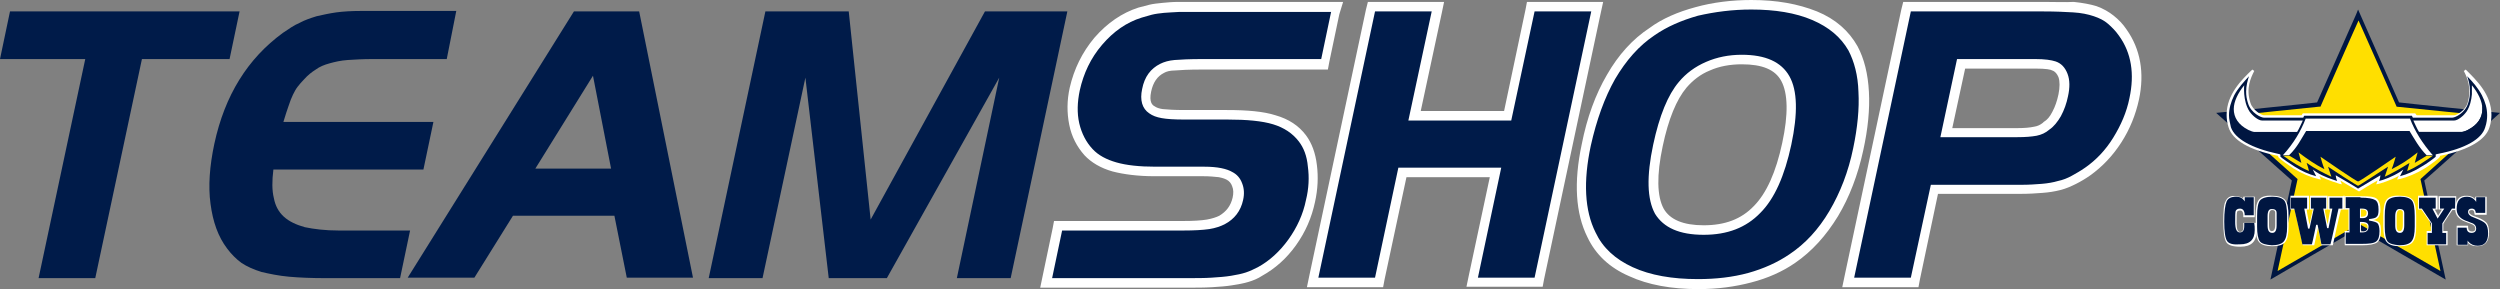 <?xml version="1.0" encoding="utf-8"?>
<!-- Generator: Adobe Illustrator 23.0.1, SVG Export Plug-In . SVG Version: 6.00 Build 0)  -->
<svg version="1.1" id="Layer_1" xmlns="http://www.w3.org/2000/svg" xmlns:xlink="http://www.w3.org/1999/xlink" x="0px" y="0px"
	 viewBox="0 0 524.9 60.7" style="enable-background:new 0 0 524.9 60.7;" xml:space="preserve">
<rect x="0" y="0" width="524.9" height="60.7" fill="#808080" stroke="none"/>
<style type="text/css">
	.st0{fill:#001B49;}
	.st1{clip-path:url(#SVGID_2_);fill:#001B49;}
	.st2{clip-path:url(#SVGID_2_);fill:#FFFFFF;}
	.st3{clip-path:url(#SVGID_2_);fill:#001641;}
	.st4{clip-path:url(#SVGID_2_);fill:#FFDF00;}
	.st5{clip-path:url(#SVGID_2_);fill-rule:evenodd;clip-rule:evenodd;fill:#FFFFFF;}
	.st6{clip-path:url(#SVGID_2_);fill-rule:evenodd;clip-rule:evenodd;fill:#001641;}
</style>
<polygon class="st0" points="2.1,2.4 0,12.4 17.9,12.4 8.1,58.4 20,58.4 29.8,12.4 48.2,12.4 50.3,2.4 "/>
<g>
	<defs>
		<rect id="SVGID_1_" y="0" width="524.9" height="60.7"/>
	</defs>
	<clipPath id="SVGID_2_">
		<use xlink:href="#SVGID_1_"  style="overflow:visible;"/>
	</clipPath>
	<path class="st1" d="M93.8,12.4H78.2c-2,0-3.7,0.1-5.2,0.2c-1.5,0.1-2.7,0.4-3.8,0.7c-1.1,0.3-2.1,0.7-2.9,1.3
		c-0.8,0.5-1.7,1.2-2.4,2c-0.6,0.6-1,1.1-1.4,1.6c-0.4,0.5-0.7,1.1-1,1.7c-0.3,0.6-0.6,1.4-0.9,2.3c-0.3,0.9-0.7,2-1.1,3.4H91
		l-2.1,10H57.4c-0.3,2.4-0.3,4.4,0.1,6c0.3,1.6,1,2.9,2.1,3.9c1.1,1,2.6,1.7,4.4,2.2c1.9,0.4,4.3,0.7,7.1,0.7h15l-2.1,10H68.5
		c-3,0-5.6-0.1-7.8-0.3c-2.2-0.2-4.1-0.6-5.8-1c-1.6-0.5-3-1.1-4.2-1.9c-1.1-0.8-2.1-1.8-3-3c-1.9-2.5-3-5.6-3.5-9.4
		c-0.5-3.7-0.2-7.9,0.8-12.6C47.2,20,52,12.3,59.4,6.9c1.2-0.8,2.3-1.6,3.5-2.1c1.1-0.6,2.3-1,3.6-1.4c1.3-0.3,2.7-0.6,4.1-0.8
		c1.5-0.2,3.2-0.3,5.1-0.3h20.1L93.8,12.4z"/>
	<path class="st1" d="M120.5,2.4h13.7l11.3,55.9h-13.9l-2.6-13h-21.3l-8.1,13h-14L120.5,2.4z M112.4,35.4h15.9l-3.8-19.5L112.4,35.4
		z"/>
	<polygon class="st1" points="182.8,46.1 206.8,2.4 224.1,2.4 212.2,58.4 200.9,58.4 209.8,16.3 186.2,58.4 174,58.4 169.1,16.3 
		160.1,58.4 148.8,58.4 160.7,2.4 178.2,2.4 	"/>
	<path class="st1" d="M219.7,59.4l2.5-12h26.3c2.2,0,3.9-0.1,5.2-0.3c1.2-0.2,2.2-0.5,2.9-0.9c1.8-1,2.9-2.4,3.4-4.4
		c0.2-1.1,0.2-2.1-0.2-2.9c-0.3-0.8-0.9-1.5-1.7-1.9c-0.5-0.3-1.1-0.5-2-0.6c-0.9-0.2-2.1-0.2-3.3-0.2h-10.3c-3.4,0-6.3-0.3-8.5-0.9
		c-2.3-0.6-4.1-1.7-5.5-3.1c-1.5-1.6-2.5-3.5-3-5.9c-0.5-2.3-0.5-4.7,0.1-7.3c0.8-3.7,2.5-7.1,4.9-10c2.5-3,5.4-5,8.7-6.1
		c0.7-0.2,1.4-0.4,2.2-0.6c0.8-0.2,1.7-0.3,2.7-0.4c1-0.1,2.1-0.1,3.3-0.2c1.2,0,2.7,0,4.3,0h28.9l-2.5,12h-25.8
		c-2.6,0-4.5,0.1-5.7,0.2c-1.1,0.1-2,0.3-2.6,0.6c-1.7,0.8-2.8,2.3-3.3,4.6c-0.5,2.6,0.4,3.6,1.1,4.1c0.6,0.4,1.3,0.7,2.2,0.8
		c1,0.2,2.5,0.2,4.6,0.2h9c4.2,0,7.5,0.4,9.9,1.1c2.5,0.8,4.5,2.1,5.9,3.9c1.1,1.4,1.8,3.4,2.1,5.8c0.3,2.3,0.2,4.8-0.4,7.4
		c-0.7,3.1-2,6.1-3.9,8.7c-1.9,2.7-4.2,4.7-6.8,6.1c-0.8,0.5-1.7,0.9-2.7,1.2c-0.9,0.3-2,0.5-3.3,0.7c-1.2,0.2-2.6,0.3-4.1,0.4
		c-1.5,0.1-3.4,0.1-5.4,0.1H219.7z"/>
	<path class="st2" d="M279.5,2.4l-2.1,10h-25c-2.6,0-4.6,0.1-5.8,0.2c-1.2,0.1-2.2,0.4-3,0.8c-2,1-3.3,2.7-3.8,5.3
		c-0.5,2.3,0,4.1,1.5,5.1c0.7,0.5,1.5,0.8,2.6,1c1.1,0.2,2.6,0.3,4.8,0.3h9c4.1,0,7.3,0.3,9.6,1c2.3,0.7,4.1,1.9,5.4,3.6
		c1,1.3,1.7,3,1.9,5.3c0.3,2.2,0.2,4.6-0.4,7c-0.6,3-1.9,5.8-3.7,8.3c-1.8,2.5-4,4.5-6.4,5.8c-0.8,0.4-1.6,0.8-2.5,1.1
		c-0.9,0.3-1.9,0.5-3.1,0.7c-1.2,0.2-2.5,0.3-4.1,0.4c-1.5,0.1-3.3,0.1-5.4,0.1h-28.1l2.1-10h25.5c2.2,0,4-0.1,5.4-0.3
		c1.3-0.2,2.4-0.6,3.2-1c2.1-1.1,3.4-2.8,3.9-5.1c0.3-1.3,0.2-2.5-0.2-3.5c-0.4-1.1-1.1-1.9-2.1-2.4c-0.5-0.3-1.3-0.6-2.3-0.8
		c-1-0.2-2.2-0.3-3.5-0.3h-10.3c-3.4,0-6.1-0.3-8.2-0.9c-2.1-0.6-3.8-1.5-5-2.8c-1.4-1.5-2.3-3.3-2.8-5.4c-0.5-2.2-0.4-4.5,0.1-6.9
		c0.8-3.6,2.3-6.8,4.7-9.6c2.4-2.8,5.1-4.7,8.3-5.7c0.7-0.2,1.4-0.4,2.1-0.6c0.8-0.2,1.6-0.3,2.6-0.4c0.9-0.1,2-0.1,3.3-0.2
		c1.2,0,2.7,0,4.3,0H279.5 M282,0.4h-2.5h-27.7c-1.6,0-3.1,0-4.3,0c-1.3,0-2.4,0.1-3.4,0.2c-1,0.1-2,0.2-2.8,0.4
		c-0.8,0.2-1.6,0.4-2.3,0.6c-3.4,1.1-6.5,3.2-9.2,6.3c-2.6,3.1-4.3,6.6-5.2,10.5c-0.6,2.7-0.6,5.3-0.1,7.8c0.5,2.5,1.6,4.6,3.2,6.4
		c1.4,1.5,3.4,2.7,5.9,3.4c2.3,0.6,5.3,1,8.8,1h10.3c1.2,0,2.3,0.1,3.2,0.2c1,0.2,1.4,0.4,1.6,0.5l0,0l0,0c0.6,0.3,1,0.8,1.2,1.4
		c0.3,0.7,0.3,1.5,0.1,2.4c-0.4,1.7-1.3,2.9-2.8,3.8c-0.6,0.3-1.5,0.6-2.6,0.8c-1.2,0.2-2.9,0.3-5,0.3h-25.5h-1.6l-0.3,1.6l-2.1,10
		l-0.5,2.4h2.5H249c2.1,0,3.9,0,5.5-0.1c1.6-0.1,3-0.2,4.2-0.4c1.3-0.2,2.4-0.4,3.4-0.7c1-0.3,2-0.7,2.9-1.3
		c2.7-1.5,5.1-3.6,7.1-6.4c2-2.8,3.3-5.8,4-9.1c0.6-2.7,0.7-5.3,0.4-7.7c-0.3-2.6-1.1-4.7-2.3-6.3c-1.5-2-3.6-3.4-6.4-4.2
		c-2.5-0.8-5.9-1.1-10.2-1.1h-9c-2,0-3.5-0.1-4.5-0.2c-0.7-0.1-1.3-0.3-1.7-0.6l0,0l0,0c-0.4-0.2-1.2-0.8-0.7-3.1
		c0.4-1.9,1.3-3.2,2.7-3.9l0,0l0,0c0.5-0.3,1.3-0.5,2.2-0.5c1.2-0.1,3-0.2,5.6-0.2h25h1.6l0.3-1.6l2.1-10L282,0.4z"/>
	<polygon class="st1" points="309.1,59.4 314,36.3 294.5,36.3 289.6,59.4 275.6,59.4 288,1.4 301.9,1.4 297,24.3 316.6,24.3 
		321.4,1.4 335.4,1.4 323.1,59.4 	"/>
	<path class="st2" d="M334.1,2.4l-11.9,55.9h-11.9l4.9-23.1h-21.6l-4.9,23.1h-11.9l11.9-55.9h11.9l-4.9,22.9h21.6l4.9-22.9H334.1z
		 M336.6,0.4h-2.5h-11.9h-1.6L320.3,2l-4.5,21.3h-17.5l4.4-20.5l0.5-2.4h-2.5h-11.9h-1.6L286.8,2l-11.9,55.9l-0.5,2.4h2.5h11.9h1.6
		l0.3-1.6l4.6-21.5h17.5l-4.4,20.6l-0.5,2.4h2.5h11.9h1.6l0.3-1.6l11.9-55.9L336.6,0.4z"/>
	<path class="st1" d="M356.5,59.7c-5.5,0-10.3-0.9-14.1-2.6c-3.9-1.8-6.7-4.4-8.3-7.8c-2.4-4.8-2.7-11.1-1.1-18.8
		c1.2-5.5,2.9-10.3,5.2-14.3c2.3-4.1,5.2-7.3,8.6-9.5c2.6-1.8,5.8-3.3,9.4-4.2c3.6-0.9,7.4-1.4,11.5-1.4c5.1,0,9.6,0.8,13.2,2.3
		c3.7,1.6,6.4,3.9,8.1,6.9c1.3,2.4,2.1,5.5,2.3,9.2c0.2,3.6-0.2,7.7-1.1,12.1c-1.1,5-2.8,9.5-5.1,13.5c-2.4,4-5.3,7.1-8.7,9.5
		c-2.6,1.7-5.6,3.1-8.9,4C364,59.2,360.4,59.7,356.5,59.7 M365.8,12.5c-2.6,0-5,0.5-7.1,1.4c-2.1,0.9-3.9,2.2-5.3,3.9
		c-2.2,2.6-3.9,6.9-5.2,12.7c-1.3,6.3-1.2,11,0.3,13.8c1.5,2.7,4.5,4.1,9.3,4.1c4.7,0,8.4-1.4,11.2-4.3c2.8-2.9,4.9-7.5,6.3-13.8
		c1.3-6.3,1.3-10.9-0.3-13.7C373.4,13.8,370.4,12.5,365.8,12.5"/>
	<path class="st2" d="M367.7,2c5,0,9.3,0.7,12.8,2.2c3.5,1.5,6,3.6,7.6,6.4c1.2,2.3,2,5.2,2.1,8.7c0.2,3.5-0.2,7.5-1.1,11.8
		c-1,4.9-2.7,9.3-5,13.2c-2.3,3.9-5.1,6.9-8.4,9.1c-2.5,1.7-5.4,3-8.6,3.9c-3.3,0.9-6.8,1.3-10.6,1.3c-5.4,0-10-0.8-13.7-2.5
		c-3.7-1.7-6.3-4.1-7.8-7.3c-2.3-4.6-2.6-10.7-1-18.2c1.2-5.4,2.9-10.1,5.1-14c2.3-3.9,5-7,8.3-9.2c2.6-1.8,5.6-3.1,9.1-4.1
		C360,2.5,363.7,2,367.7,2 M357.7,49.3c5,0,8.9-1.5,11.9-4.6c3-3,5.1-7.8,6.5-14.3c1.4-6.6,1.3-11.4-0.4-14.4c-1.7-3-5-4.5-10-4.5
		c-2.7,0-5.2,0.5-7.5,1.5c-2.3,1-4.2,2.4-5.7,4.2c-2.3,2.7-4.1,7.1-5.4,13.2c-1.4,6.6-1.3,11.4,0.4,14.5
		C349.3,47.8,352.6,49.3,357.7,49.3 M367.7,0c-4.1,0-8.1,0.5-11.7,1.5c-3.7,1-7,2.4-9.7,4.4c-3.5,2.3-6.5,5.6-8.9,9.8
		c-2.4,4.1-4.2,9-5.3,14.6c-1.7,8-1.3,14.5,1.2,19.5c1.7,3.6,4.6,6.4,8.8,8.2c3.9,1.8,8.8,2.7,14.5,2.7c4,0,7.7-0.5,11.1-1.4
		c3.5-0.9,6.6-2.3,9.2-4.1c3.5-2.4,6.5-5.7,9-9.8c2.4-4,4.2-8.7,5.3-13.8c1-4.5,1.4-8.7,1.2-12.3c-0.2-3.8-1-7-2.4-9.6
		c-1.8-3.2-4.6-5.7-8.5-7.3C377.5,0.8,373,0,367.7,0 M357.7,47.3c-4.3,0-7.1-1.2-8.4-3.5c-1.4-2.6-1.5-7-0.2-13.1
		c1.2-5.7,2.9-9.8,5-12.3c1.3-1.5,2.9-2.8,4.9-3.6c2-0.9,4.3-1.3,6.7-1.3c4.3,0,7,1.1,8.3,3.5c1.4,2.6,1.5,7,0.2,13
		c-1.3,6.1-3.3,10.6-6,13.3C365.6,46,362.2,47.3,357.7,47.3"/>
	<path class="st1" d="M388,59.4l12.3-57.9h28.7c2.5,0,4.6,0.1,6.3,0.2c1.8,0.1,3.3,0.4,4.5,0.8c1.3,0.4,2.4,1,3.3,1.8
		c0.9,0.7,1.7,1.6,2.5,2.7c2.7,3.9,3.6,8.5,2.4,13.9c-0.6,3.1-1.8,6-3.5,8.6c-1.7,2.7-3.8,4.9-6.2,6.6c-1,0.7-2,1.3-3,1.8
		c-1,0.5-2,0.9-3.1,1.2c-1.1,0.3-2.3,0.5-3.6,0.6c-1.3,0.1-2.7,0.2-4.3,0.2h-18.3L402,59.4H388z M423.6,27.8c1.5,0,2.8-0.1,3.8-0.3
		c0.9-0.2,1.6-0.5,2.2-1.1c0.9-0.6,1.6-1.4,2.2-2.5c0.6-1.2,1.1-2.5,1.4-4c0.4-1.7,0.3-3.1-0.1-4.2c-0.4-1-1-1.7-1.9-2
		c-0.5-0.2-1.6-0.4-3.9-0.4h-15.6l-3.1,14.4H423.6z"/>
	<path class="st2" d="M429.1,2.4c2.5,0,4.5,0.1,6.2,0.2c1.7,0.1,3.1,0.4,4.3,0.8c1.2,0.4,2.2,0.9,3,1.6c0.8,0.7,1.6,1.5,2.3,2.5
		c2.6,3.6,3.3,8,2.2,13.1c-0.6,3-1.8,5.7-3.4,8.3c-1.6,2.6-3.6,4.7-5.9,6.3c-1,0.7-1.9,1.2-2.8,1.7c-0.9,0.5-1.9,0.9-2.9,1.1
		c-1,0.3-2.2,0.5-3.4,0.6c-1.3,0.1-2.7,0.2-4.2,0.2h-19.1l-4.2,19.5h-11.9l11.9-55.9H429.1 M407.4,28.8h16.2c1.6,0,2.9-0.1,4-0.3
		c1-0.2,1.9-0.6,2.7-1.3c0.9-0.6,1.7-1.6,2.4-2.8c0.7-1.3,1.2-2.7,1.5-4.2c0.4-1.8,0.4-3.4-0.1-4.7c-0.5-1.3-1.3-2.2-2.5-2.6
		c-0.9-0.3-2.3-0.5-4.3-0.5h-16.4L407.4,28.8 M429.1,0.4h-27.9h-1.6L399.2,2l-11.9,55.9l-0.5,2.4h2.5h11.9h1.6l0.3-1.6l3.8-18h17.5
		c1.6,0,3.1-0.1,4.4-0.2c1.4-0.1,2.6-0.3,3.8-0.6c1.2-0.3,2.3-0.8,3.3-1.3c1-0.5,2-1.1,3-1.8c2.5-1.8,4.7-4.1,6.5-6.9
		c1.8-2.8,3-5.8,3.7-9c1.2-5.6,0.3-10.6-2.6-14.7c-0.8-1.2-1.7-2.1-2.7-2.9c-1-0.8-2.2-1.5-3.6-2c-1.3-0.4-2.9-0.7-4.8-0.9
		C433.7,0.5,431.6,0.4,429.1,0.4 M412.6,14.4h14.8c2.2,0,3.2,0.2,3.5,0.4c0.6,0.2,1,0.7,1.3,1.4c0.3,0.9,0.3,2.1,0,3.6
		c-0.3,1.4-0.7,2.6-1.3,3.7c-0.5,1-1.1,1.7-1.8,2.1l-0.1,0.1l-0.1,0.1c-0.5,0.4-1.1,0.7-1.8,0.8c-0.9,0.2-2.1,0.3-3.5,0.3h-13.7
		L412.6,14.4z"/>
	<path class="st3" d="M494.7,3c0,0-8,18.1-8.2,18.5c-0.5,0.1-21.2,2.2-21.2,2.2s15.5,13.9,15.9,14.2c-0.1,0.5-4.5,20.8-4.5,20.8
		s18-10.5,18.4-10.7c0.4,0.3,18.4,10.7,18.4,10.7s-4.4-20.3-4.5-20.8c0.4-0.3,15.9-14.2,15.9-14.2s-20.7-2.1-21.2-2.2
		c-0.2-0.5-8.6-19.5-8.6-19.5L494.7,3z"/>
	<path class="st4" d="M486.9,22.4l0.3,0c0,0,7.2-16.4,8-18.1c0.8,1.7,8,18.1,8,18.1s17.8,1.8,19.7,2c-1.4,1.2-14.7,13.2-14.7,13.2
		s3.8,17.5,4.2,19.3c-1.6-0.9-17.1-9.9-17.1-9.9s-15.5,9-17.1,9.9c0.4-1.8,4.2-19.3,4.2-19.3s-13.3-11.9-14.7-13.2
		C469.3,24.2,486.9,22.4,486.9,22.4"/>
	<path class="st2" d="M467.3,42.2c-0.4,0.7-0.5,2.1-0.5,4.3c0,2.2,0.2,3.6,0.6,4.3c0.4,0.7,1.4,1,3,1c2.3,0,3.4-1.1,3.4-3.3
		c0-0.6,0-1.1-0.1-1.6l0-0.1H471v0.9c0,0.9-0.4,1-0.7,1c-0.5,0-0.7-0.7-0.7-1.9c0-1.2,0-2,0.1-2.3c0-0.1,0.2-0.3,0.6-0.3
		c0.3,0,0.7,0.1,0.7,1.1v0.3h2.4v-4.3H471v0.4c-0.4-0.3-0.9-0.5-1.6-0.5C468.4,41,467.7,41.4,467.3,42.2"/>
	<path class="st3" d="M467.6,50.6c-0.4-0.6-0.6-2-0.6-4.1c0-2.1,0.2-3.5,0.5-4.2c0.3-0.7,1-1,2-1c0.7,0,1.2,0.2,1.6,0.7l0.2,0.3
		v-0.9h1.9v3.8h-1.9v0c0-1.1-0.5-1.4-1-1.4c-0.6,0-0.8,0.3-0.9,0.5c-0.1,0.3-0.1,1.1-0.1,2.3c0,1.5,0.3,2.2,1,2.2
		c0.4,0,0.9-0.2,0.9-1.3v-0.7h2.1c0.1,0.5,0.1,1,0.1,1.5c0,2-1,3-3.1,3C468.9,51.4,468,51.2,467.6,50.6"/>
	<path class="st2" d="M492,41.2h-3.2V44h0.5c-0.1,0.2-0.4,2.2-0.6,3.1c-0.2-0.9-0.6-2.8-0.6-3.1h0.6v-2.9h-3.7V44h0.6
		c-0.1,0.3-0.5,2.3-0.7,3.2c-0.2-0.9-0.6-2.9-0.6-3.2h0.5v-2.9h-3.9V44h0.9c0,0.2,1.7,7.5,1.7,7.5h2.4c0,0,0.6-2.7,0.8-3.7
		c0.2,0.9,0.7,3.7,0.7,3.7h2.4c0,0,1.6-7.3,1.7-7.5h0.8v-2.9H492z"/>
	<path class="st3" d="M491.8,41.5v2.3H491c0,0-1.6,7.3-1.7,7.5h-1.9c0-0.2-0.8-4.1-0.8-4.1l-0.3,0c0,0-0.8,3.9-0.9,4.1h-2
		c0-0.2-1.7-7.5-1.7-7.5H481v-2.3h3.4v2.3h-0.6l0.8,4.2l0.3,0l0.9-4.2h-0.6v-2.3h3.2v2.3h-0.6l0.8,4.1h0.3l0.8-4.1h-0.6v-2.3H491.8z
		"/>
	<path class="st2" d="M515.6,41.2H512V44h0.7c-0.2,0.3-0.7,1.1-0.8,1.3c-0.1-0.3-0.6-1.1-0.7-1.3h0.6v-2.9h-4.1V44h0.7
		c0.1,0.1,2,2.9,2,2.9v1.6h-0.9v3h4.4v-3H513V47c0-0.1,1.8-2.8,1.9-2.9h0.8v-2.9H515.6z"/>
	<polygon class="st3" points="515.5,41.5 515.5,43.8 514.8,43.8 512.8,46.9 512.8,48.9 513.6,48.9 513.6,51.3 509.7,51.3 
		509.7,48.9 510.6,48.9 510.6,46.9 508.5,43.8 507.9,43.8 507.9,41.5 511.4,41.5 511.4,43.8 510.7,43.8 511.8,45.9 513.2,43.8 
		512.3,43.8 512.3,41.5 	"/>
	<path class="st2" d="M515.5,43.9c0,1.2,0.7,2.1,2,2.6l1.3,0.5c0.6,0.2,0.9,0.5,0.9,1c0,0.3-0.1,0.6-0.7,0.6c-0.5,0-0.8-0.3-0.8-0.9
		v-0.3h-2.4v4.1h2.4V51c0.5,0.5,1.1,0.7,1.9,0.7c1.7,0,2.5-1,2.5-2.9c0-1-0.2-1.7-0.6-2.1c-0.4-0.4-1.2-0.9-2.5-1.3
		c-0.8-0.3-1.1-0.6-1.1-0.9c0-0.2,0.1-0.4,0.6-0.4c0.2,0,0.5,0.1,0.5,0.6c0,0,0.1,0.4,0.1,0.4h2.5v-3.8h-2.4v0.5
		c-0.4-0.4-1-0.7-1.7-0.7C516.3,41,515.5,42,515.5,43.9"/>
	<path class="st3" d="M519.9,48c0-0.5-0.3-1-1-1.2c0,0-1.3-0.5-1.3-0.5c-1.2-0.5-1.8-1.3-1.8-2.4c0-1.8,0.7-2.6,2.2-2.6
		c0.7,0,1.3,0.3,1.7,0.8l0.2,0.3v-1h1.9v3.3h-2c0-0.1,0-0.1,0-0.1c-0.1-0.7-0.5-0.8-0.8-0.8c-0.7,0-0.8,0.4-0.8,0.7
		c0,0.5,0.4,0.9,1.3,1.2c1.3,0.5,2.1,0.9,2.4,1.3c0.3,0.4,0.5,1,0.5,2c0,1.7-0.7,2.6-2.2,2.6c-0.8,0-1.4-0.3-1.9-0.8l-0.2-0.3v0.9
		H516v-3.6h1.9v0c0,0.9,0.6,1.1,1,1.1C519.7,48.9,519.9,48.4,519.9,48"/>
	<path class="st2" d="M474.3,41.9c-0.5,0.6-0.7,1.7-0.7,3.4v2.2c0,1.6,0.2,2.7,0.7,3.3c0.5,0.6,1.4,0.9,2.8,0.9
		c1.3,0,2.3-0.3,2.7-0.9c0.5-0.6,0.7-1.7,0.7-3.2v-2.2c0-1.7-0.2-2.8-0.7-3.4c-0.5-0.6-1.4-0.9-2.7-0.9
		C475.7,41,474.8,41.3,474.3,41.9 M476.4,47.3v-1.9c0-1.3,0.5-1.3,0.7-1.3c0.4,0,0.6,0.2,0.6,0.5c0,0,0,0.3,0,0.3c0,0,0,0.4,0,0.4
		l0,1.9c0,1.3-0.5,1.3-0.6,1.3C476.9,48.6,476.4,48.6,476.4,47.3"/>
	<path class="st3" d="M474.5,50.7c-0.4-0.5-0.6-1.6-0.6-3.1v-2.2c0-1.7,0.2-2.8,0.6-3.3c0.4-0.5,1.3-0.8,2.6-0.8
		c1.2,0,2.1,0.3,2.5,0.8c0.4,0.5,0.6,1.6,0.6,3.3v2.2c0,1.5-0.2,2.5-0.7,3.1c-0.4,0.5-1.3,0.8-2.5,0.8
		C475.8,51.4,474.9,51.2,474.5,50.7 M476.1,45.4v1.9c0,1.1,0.3,1.6,1,1.6c0.6,0,0.9-0.5,0.9-1.6v-1.9c0,0,0-0.4,0-0.4
		c0,0,0-0.3,0-0.3c0-0.4-0.2-0.8-0.9-0.8C476.4,43.8,476.1,44.3,476.1,45.4"/>
	<path class="st2" d="M492.4,41.2h-0.1V44h0.8v4.5h-0.8v3h3.6c1.6,0,2.6-0.2,3.2-0.6c0.5-0.4,0.8-1.2,0.8-2.4c0-0.9-0.1-1.5-0.4-1.8
		c-0.2-0.2-0.6-0.4-1.2-0.5c0.5-0.1,0.8-0.3,1-0.5c0.3-0.3,0.5-0.9,0.5-1.7c0-1.1-0.3-1.9-0.8-2.3c-0.5-0.4-1.6-0.5-3.2-0.5H492.4z
		 M496,44c0.8,0,0.9,0.4,0.9,0.7c0,0.5-0.3,0.8-0.9,0.8h-0.3V44H496z M496,46.9c1,0,1.1,0.4,1.1,0.8c0,0.6-0.3,0.9-1.1,0.9h-0.3
		v-1.7H496z"/>
	<path class="st3" d="M495.6,41.5c1.6,0,2.6,0.2,3.1,0.5c0.5,0.3,0.7,1,0.7,2c0,0.8-0.1,1.3-0.4,1.5c-0.2,0.3-0.8,0.4-1.6,0.5l0,0.3
		c1.2,0.2,1.6,0.4,1.8,0.6c0.2,0.2,0.4,0.8,0.4,1.6c0,1.1-0.2,1.8-0.7,2.2c-0.5,0.4-1.5,0.5-3,0.5h-3.4v-2.4h0.8v-5.1h-0.8v-2.3
		H495.6z M495.6,43.8h-0.1v2h0.6c0.9,0,1.1-0.6,1.1-1c0-0.5-0.2-1-1.2-1H495.6z M495.6,46.6h-0.1v2.2h0.5c1.1,0,1.3-0.7,1.3-1.2
		c0-0.5-0.2-1-1.4-1H495.6z"/>
	<path class="st2" d="M501.1,41.9c-0.5,0.6-0.7,1.7-0.7,3.4v2.2c0,1.6,0.2,2.7,0.7,3.3c0.5,0.6,1.4,0.9,2.8,0.9
		c1.3,0,2.3-0.3,2.7-0.9c0.5-0.6,0.7-1.7,0.7-3.2v-2.2c0-1.7-0.2-2.8-0.7-3.4c-0.5-0.6-1.4-0.9-2.7-0.9
		C502.5,41,501.6,41.3,501.1,41.9 M503.2,47.3v-1.9c0-1.3,0.5-1.3,0.7-1.3c0.4,0,0.6,0.2,0.6,0.5c0,0,0,0.3,0,0.3c0,0,0,0.4,0,0.4
		v1.9c0,1.3-0.5,1.3-0.6,1.3C503.7,48.6,503.2,48.6,503.2,47.3"/>
	<path class="st3" d="M501.3,50.7c-0.4-0.5-0.6-1.6-0.6-3.1v-2.2c0-1.7,0.2-2.8,0.6-3.3c0.4-0.5,1.3-0.8,2.6-0.8
		c1.2,0,2.1,0.3,2.5,0.8c0.4,0.5,0.6,1.6,0.6,3.3v2.2c0,1.5-0.2,2.5-0.7,3.1c-0.4,0.5-1.3,0.8-2.5,0.8
		C502.6,51.4,501.7,51.2,501.3,50.7 M502.9,45.4v1.9c0,1.1,0.3,1.6,1,1.6c0.6,0,0.9-0.5,0.9-1.6v-1.9c0,0,0-0.4,0-0.4
		c0,0,0-0.3,0-0.3c0-0.4-0.2-0.8-0.9-0.8C503.3,43.8,502.9,44.3,502.9,45.4"/>
	<path class="st5" d="M483.5,23.8l-0.2,0.3c0,0,0,0.1-0.1,0.1h-7.9c-0.4,0-2.3-1-2.8-2.6c-1-3.1,0.1-5.3,0.8-6.7l-0.4-0.3
		c-2.2,2.1-5.4,5.2-5.4,9.5c0,0.8,0.1,1.7,0.4,2.6c0.8,2.7,4.3,4.8,10.3,6c0,0,0,0,0.1,0c0,0,0,0,0,0.1c0,0.2,0.2,0.4,1.4,1.3
		c0.7,0.5,1.5,1,1.9,1.3c1.6,1,3.5,1.8,5.2,2.2l0.5,0.1l-0.2-0.5c0-0.1-0.1-0.2-0.2-0.3c2,1.1,4.2,1.6,4.3,1.7l0.5,0.1l-0.2-0.5
		c0,0-0.1-0.2-0.1-0.3c0.9,0.6,3.9,2.3,3.9,2.3s2.9-1.8,3.9-2.3c-0.1,0.2-0.1,0.3-0.1,0.3l-0.2,0.5l0.5-0.1c0.1,0,2.3-0.6,4.3-1.7
		c-0.1,0.1-0.1,0.2-0.2,0.3l-0.2,0.5l0.5-0.1c1.7-0.4,3.6-1.2,5.2-2.2c0.4-0.2,1.2-0.8,1.9-1.3c1.1-0.8,1.4-1.1,1.4-1.3
		c0,0,0,0,0-0.1c0,0,0.1,0,0.1,0c5.9-1.2,9.5-3.3,10.3-6c0.3-0.9,0.4-1.8,0.4-2.6c0-4.3-3.2-7.3-5.4-9.5l-0.4,0.3
		c0.7,1.3,1.7,3.6,0.8,6.7c-0.5,1.7-2.4,2.6-2.8,2.6h-7.9c0,0,0-0.1-0.1-0.1l-0.2-0.3H483.5z"/>
	<path class="st6" d="M506.4,24.3c0,0,0.2,0.4,0.2,0.4h8.3c0.6,0,2.7-1,3.3-3c0.3-0.9,0.4-1.8,0.4-2.5c0-1.3-0.3-2.4-0.6-3.2
		c1.2,1.2,2.3,2.5,3.1,4c0.7,1.4,1.1,2.7,1.1,4.2c0,0.8-0.1,1.6-0.4,2.5c-0.7,2.5-4.2,4.5-9.9,5.6c-0.2,0-0.3,0.1-0.4,0.1l0,0
		c0,0,0,0,0,0c-0.1,0-0.1,0-0.1,0.1c0,0,0,0.1,0,0.1c0,0,0,0,0,0l0,0c0,0,0,0,0,0.1c0,0.1,0,0.1,0,0.2c-0.3,0.3-1.9,1.5-3,2.1
		c-1.4,0.9-3,1.6-4.5,2c0.1-0.2,0.2-0.4,0.3-0.6l0.4-0.8l-0.7,0.5c-1.6,1-3.5,1.7-4.4,1.9c0.1-0.3,0.2-0.6,0.2-0.6l0.1-0.6
		c0,0-4.5,2.7-4.7,2.8c-0.2-0.2-4.7-2.8-4.7-2.8l0.1,0.6c0,0,0.1,0.3,0.2,0.6c-0.9-0.3-2.9-0.9-4.4-1.9l-0.7-0.5l0.4,0.8
		c0.1,0.2,0.2,0.4,0.3,0.6c-1.5-0.4-3.1-1.1-4.5-2c-1.1-0.7-2.7-1.8-3-2.1c0-0.1,0-0.2,0-0.2c0,0,0,0,0-0.1l0,0c0,0,0,0,0,0
		c0,0,0-0.1,0-0.1c0,0-0.1-0.1-0.1-0.1c0,0,0,0,0,0l0,0c-0.1,0-0.2-0.1-0.4-0.1c-5.6-1.2-9.1-3.2-9.9-5.6c-0.2-0.9-0.4-1.7-0.4-2.5
		c0-1.4,0.4-2.8,1.1-4.2c0.8-1.5,2-2.8,3.1-4c-0.3,0.9-0.6,2-0.6,3.2c0,0.8,0.1,1.6,0.4,2.5c0.6,2,2.7,3,3.3,3h8.3
		c0,0,0.1-0.3,0.2-0.4H506.4z"/>
	<path class="st2" d="M519,17.9c1.3,1.6,2.2,3.4,2.2,5c0,1.7-0.9,3.3-3.1,4.4c-0.3,0.2-1,0.4-1.2,0.4h-9c-0.4-0.6-1-2-1.2-2.4h8.6
		c0.7,0,1.9-0.9,2.6-1.9c0.7-1.1,1-2.4,1.1-3.6C519,19.8,519,18.5,519,17.9"/>
	<path class="st2" d="M471.2,17.9c-1.3,1.6-2.2,3.4-2.2,5c0,1.7,0.9,3.3,3.1,4.4c0.4,0.2,1,0.4,1.2,0.4h9c0.4-0.6,1-2,1.2-2.4h-8.6
		c-0.7,0-1.9-0.9-2.6-1.9c-0.7-1.1-1-2.4-1.1-3.6C471.2,19.8,471.1,18.5,471.2,17.9"/>
	<path class="st2" d="M484.2,27.5c-1,1.6-1.9,3.5-3.6,5.1h-1.3c2.3-2.5,3.8-5.1,4.8-7.7H506c1,2.6,2.6,5.2,4.8,7.7h-1.3
		c-1.6-1.6-2.6-3.5-3.6-5.1H484.2z"/>
	<path class="st4" d="M495.1,38.1c-0.4,0-7.3-4.8-7.9-5.2c0.1,0.4,0.5,1.8,0.8,2.5v0.1c-1.8-0.9-3.4-2-5.4-3.5l0.6,2.2
		c0,0-2.5-1.5-2.5-1.5h-1.3c1.6,1.2,3.7,2.5,5.4,3.2c0-0.1-0.4-1.5-0.5-1.7c1.7,1.2,3.7,2.2,5.2,2.9c-0.1-0.3-0.6-1.7-0.7-2.1
		c0.7,0.5,6.1,4,6.3,4c0.2,0,5.6-3.6,6.3-4c-0.1,0.4-0.6,1.7-0.7,2.1c1.5-0.7,3.5-1.8,5.2-2.9c0,0.1-0.5,1.6-0.5,1.7
		c1.8-0.7,3.8-2.1,5.4-3.2h-1.3c0,0-2.5,1.5-2.5,1.5l0.6-2.2c-2,1.6-3.6,2.6-5.4,3.5v-0.1c0.3-0.7,0.7-2.1,0.8-2.5
		C502.4,33.3,495.5,38.1,495.1,38.1"/>
	<path class="st3" d="M521.2,22.1v0.4c0,0.1,0,0.3,0,0.4c0,1.7-0.9,3.3-3.1,4.4c-0.4,0.2-1,0.4-1.2,0.4h-9c0.6,1.1,1.4,2.2,2.3,3.2
		c0.2,0.2,0.7,0.8,0.8,0.8c0.2,0,4.4-1.3,6.9-2.5c2.7-1.3,3.7-3.1,3.7-5C521.7,23.6,521.5,22.7,521.2,22.1"/>
</g>
</svg>
